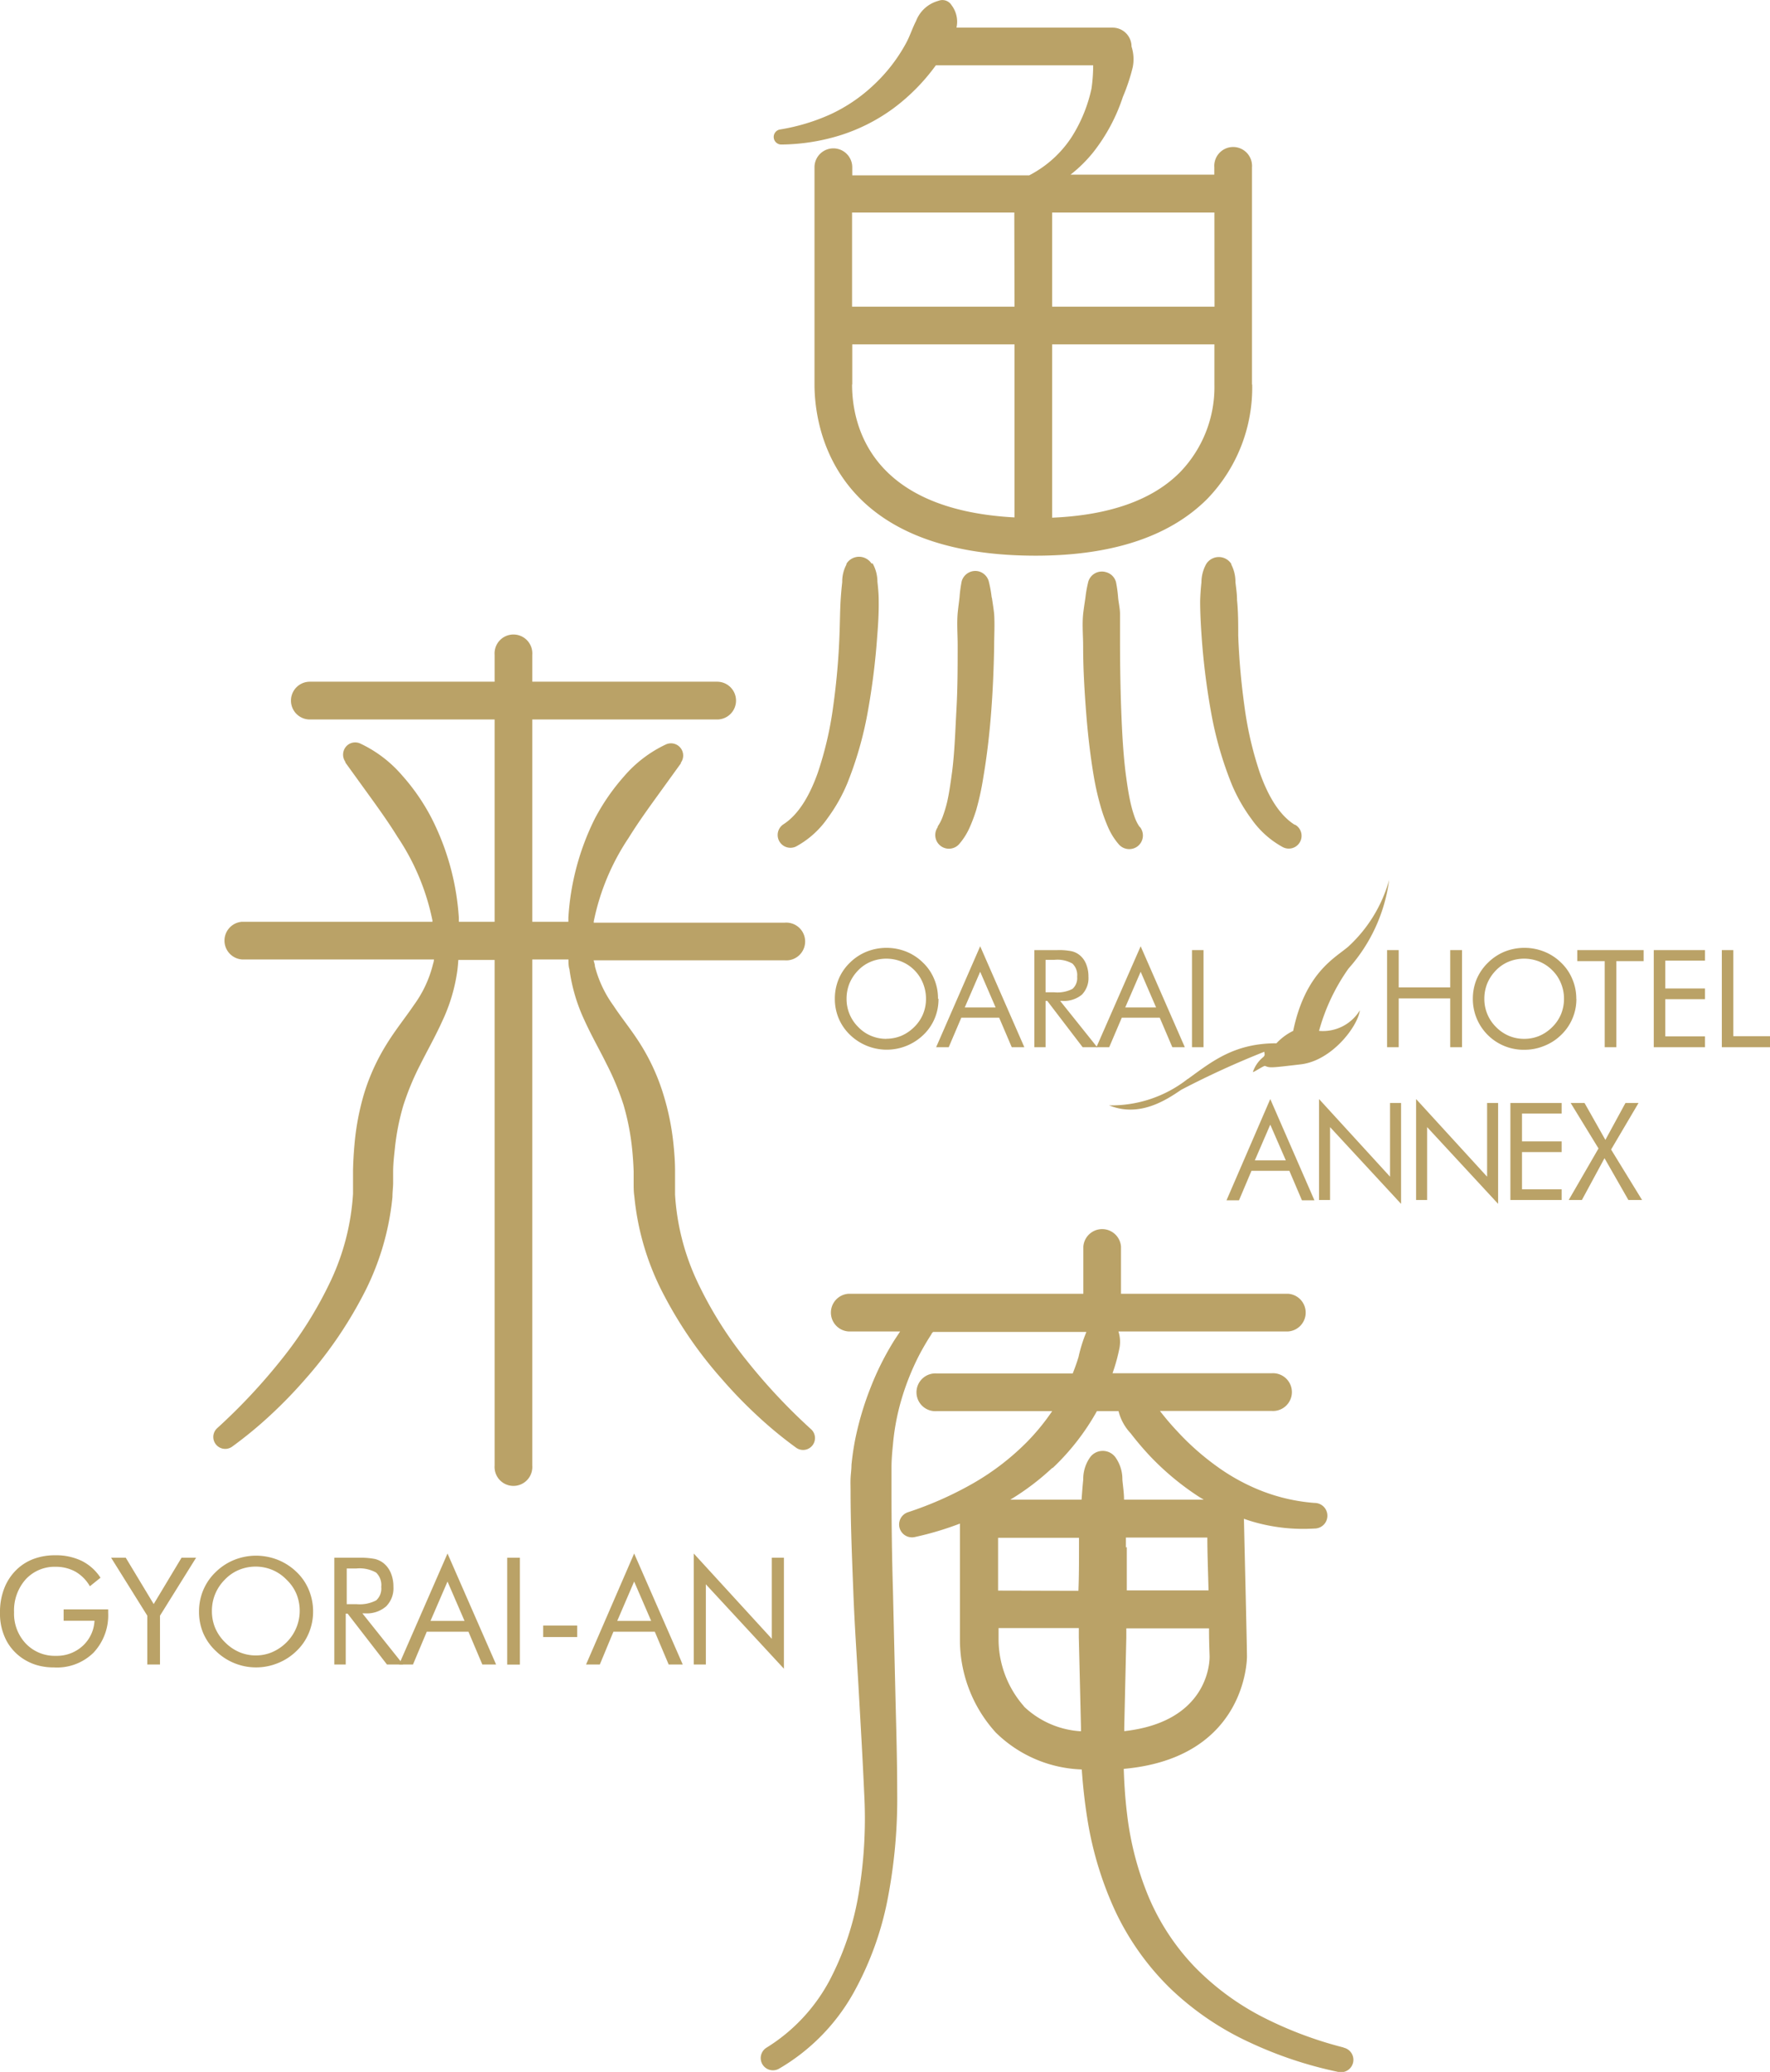 <svg xmlns="http://www.w3.org/2000/svg" width="180" height="210.59" viewBox="0 0 180 210.59"><defs><style>.cls-1,.cls-2{fill:#baa267;}.cls-2{fill-rule:evenodd;}</style></defs><title>logo3</title><g id="レイヤー_2" data-name="レイヤー 2"><g id="レイヤー_2-2" data-name="レイヤー 2"><path class="cls-1" d="M127.32,39.07V17a1.92,1.92,0,1,0-3.83,0v.75H108.87a14,14,0,0,0,2.32-2.29,18.33,18.33,0,0,0,3-5.61,19.72,19.72,0,0,0,1-3,4.15,4.15,0,0,0-.12-2.12s0,0,0,0a1.92,1.92,0,0,0-1.92-1.92H97.27a2.77,2.77,0,0,0-.5-2.28A1.09,1.09,0,0,0,95.5.06l-.22.07a3.37,3.37,0,0,0-2.12,2c-.39.75-.64,1.59-1.07,2.35a16.66,16.66,0,0,1-3.18,4.1,16.51,16.51,0,0,1-4.37,3,20.31,20.31,0,0,1-5.21,1.58h0a.77.77,0,0,0,.14,1.53,20.82,20.82,0,0,0,5.92-.92A18.55,18.55,0,0,0,90.87,11a20.21,20.21,0,0,0,4.3-4.36h16A16.69,16.69,0,0,1,111,9a15.11,15.11,0,0,1-2,4.9,11.32,11.32,0,0,1-3.79,3.62q-.27.16-.54.3h-18V17a1.92,1.92,0,1,0-3.84,0V39.07c0,4.09,1.63,17.41,22.5,17.41,7.77,0,13.64-1.95,17.46-5.79a16.26,16.26,0,0,0,4.55-11.62m-3.83-7.9H107V21.6h16.5Zm-20.34,0H86.65V21.6h16.5Zm-16.5,7.9V35h16.5V52.59C88.32,51.8,86.65,43,86.65,39.07M107,52.61V35h16.5v4.08A12.45,12.45,0,0,1,120,48c-2.8,2.83-7.19,4.38-13.05,4.62"/><path class="cls-1" d="M88.63,57.28a1.48,1.48,0,0,0-.47-.46,1.51,1.51,0,0,0-2.08.48l0,.08a3.66,3.66,0,0,0-.43,1.79c-.07.6-.12,1.2-.16,1.81-.07,1.2-.07,2.4-.12,3.6a70.84,70.84,0,0,1-.63,7.15,35.73,35.73,0,0,1-1.58,6.83c-.76,2.13-1.86,4.18-3.5,5.23l0,0a1.3,1.3,0,0,0,1.29,2.25,9.28,9.28,0,0,0,3.19-2.85,16.92,16.92,0,0,0,2-3.51,36.78,36.78,0,0,0,2.12-7.4,71.14,71.14,0,0,0,.94-7.5c.1-1.25.18-2.5.16-3.76,0-.63-.06-1.25-.13-1.88a3.88,3.88,0,0,0-.49-1.88"/><path class="cls-1" d="M100.85,60.74a12.34,12.34,0,0,0-.3-1.66,1.45,1.45,0,0,0-1-1,1.44,1.44,0,0,0-1.75,1v0a13,13,0,0,0-.22,1.63c-.06.54-.14,1.08-.19,1.62-.09,1.08,0,2.16,0,3.24,0,2.16,0,4.32-.12,6.47s-.18,4.28-.44,6.37c-.14,1-.28,2.08-.5,3.06A13.36,13.36,0,0,1,95.87,83,4.37,4.37,0,0,1,95.36,84l0,.08a1.39,1.39,0,0,0,2.15,1.75,6.74,6.74,0,0,0,1.12-1.77,16.37,16.37,0,0,0,.64-1.71A27.87,27.87,0,0,0,100,79c.38-2.23.63-4.44.8-6.66s.26-4.42.3-6.63c0-1.11.07-2.21,0-3.31-.06-.55-.15-1.1-.23-1.65"/><path class="cls-1" d="M131.63,83.81l0,0c-1.64-1.05-2.74-3.1-3.5-5.23a35.73,35.73,0,0,1-1.58-6.83,70.84,70.84,0,0,1-.63-7.15c0-1.2,0-2.4-.12-3.6,0-.61-.09-1.21-.16-1.81a3.83,3.83,0,0,0-.42-1.8l0-.07a1.51,1.51,0,0,0-2.55,0,3.88,3.88,0,0,0-.49,1.88c-.07.63-.11,1.25-.13,1.88,0,1.26.07,2.51.16,3.76a71.14,71.14,0,0,0,.94,7.5,36.78,36.78,0,0,0,2.12,7.4,16.92,16.92,0,0,0,2,3.51,9.33,9.33,0,0,0,3.18,2.85,1.3,1.3,0,0,0,1.3-2.25"/><path class="cls-1" d="M115.86,84a4.37,4.37,0,0,1-.51-1.06,12.7,12.7,0,0,1-.39-1.39c-.22-1-.36-2-.5-3.06-.25-2.09-.36-4.23-.44-6.37s-.11-4.31-.12-6.47c0-1.08,0-2.16,0-3.24,0-.54-.13-1.08-.19-1.62a12.77,12.77,0,0,0-.22-1.63v0a1.42,1.42,0,0,0-1-1,1.44,1.44,0,0,0-1.81.94,12.34,12.34,0,0,0-.3,1.66c-.08.55-.17,1.1-.23,1.65-.11,1.1,0,2.21,0,3.31,0,2.21.13,4.42.3,6.63s.42,4.43.8,6.66a27.87,27.87,0,0,0,.8,3.37,16.37,16.37,0,0,0,.64,1.71,6.74,6.74,0,0,0,1.12,1.77,1.41,1.41,0,0,0,1.85.18,1.39,1.39,0,0,0,.3-1.94Z"/><path class="cls-1" d="M82.45,145.24l0,0a59.56,59.56,0,0,1-6.55-7,40,40,0,0,1-5-8,24.2,24.2,0,0,1-2.25-8.81q0-.55,0-1.11c0-.43,0-.82,0-1.28,0-.88-.06-1.75-.15-2.63a25.91,25.91,0,0,0-1.06-5.24,21.24,21.24,0,0,0-2.22-4.89c-.92-1.5-2-2.79-2.83-4.06a11.83,11.83,0,0,1-1.89-4c0-.21-.09-.41-.13-.61H79.82a1.92,1.92,0,1,0,0-3.83H60.38s0-.08,0-.12a23.69,23.69,0,0,1,3.55-8.5c.81-1.31,1.7-2.57,2.6-3.82l2.71-3.75,0-.07a1.24,1.24,0,0,0-1.51-1.86,12.76,12.76,0,0,0-4.26,3.24,21.59,21.59,0,0,0-3,4.35A26.06,26.06,0,0,0,57.8,93.27c0,.14,0,.28,0,.42H54.13V73.13h18.8a1.92,1.92,0,0,0,0-3.84H54.13V66.55a1.92,1.92,0,1,0-3.83,0v2.74H31.51a1.92,1.92,0,0,0,0,3.84H50.3V93.69H46.66c0-.14,0-.28,0-.42a25.91,25.91,0,0,0-2.77-10.11,21.14,21.14,0,0,0-3-4.35,12.76,12.76,0,0,0-4.26-3.24,1.24,1.24,0,0,0-1.23.12,1.26,1.26,0,0,0-.28,1.74l0,.07,2.71,3.75c.9,1.25,1.79,2.51,2.6,3.82a23.69,23.69,0,0,1,3.55,8.5.5.5,0,0,0,0,.12H24.61a1.92,1.92,0,0,0,0,3.83H44.13c0,.2-.08.4-.13.61a11.83,11.83,0,0,1-1.89,4c-.86,1.27-1.91,2.56-2.83,4.06a21.27,21.27,0,0,0-2.23,4.89,25.89,25.89,0,0,0-1,5.24c-.08.88-.13,1.75-.15,2.63,0,.46,0,.85,0,1.28s0,.74,0,1.11a24.2,24.2,0,0,1-2.25,8.81,40,40,0,0,1-5,8,59.56,59.56,0,0,1-6.55,7l0,0a1.21,1.21,0,0,0,1.52,1.88,41.75,41.75,0,0,0,3.94-3.25A47,47,0,0,0,31,140.23a42.39,42.39,0,0,0,5.85-8.45,27,27,0,0,0,3.06-10.13c0-.45.06-.9.07-1.36l0-1.19c0-.77.09-1.55.17-2.31a24.06,24.06,0,0,1,.87-4.44,27.11,27.11,0,0,1,1.73-4.16c.69-1.38,1.51-2.82,2.24-4.43a17.68,17.68,0,0,0,1.53-5.19q.06-.52.09-1H50.3v51.4a1.92,1.92,0,1,0,3.83,0V97.52h3.68c0,.35,0,.7.1,1a17.68,17.68,0,0,0,1.53,5.19c.73,1.61,1.54,3,2.24,4.43a27.11,27.11,0,0,1,1.73,4.16,24.92,24.92,0,0,1,.87,4.44c.08.76.13,1.54.16,2.31l0,1.19c0,.46,0,.91.07,1.36a27,27,0,0,0,3.06,10.13,42.39,42.39,0,0,0,5.85,8.45A47,47,0,0,0,77,143.88a41.75,41.75,0,0,0,3.94,3.25,1.21,1.21,0,0,0,1.51-1.89"/><path class="cls-1" d="M136.6,208.1a39.48,39.48,0,0,1-8.26-3.12,26.7,26.7,0,0,1-6.92-5.14,23.48,23.48,0,0,1-4.64-7.11,31.25,31.25,0,0,1-2.16-8.33c-.19-1.52-.29-3.06-.34-4.61,12.37-1.11,12.53-11,12.53-11.42,0-1-.28-12.75-.31-14,.31.11.61.21.92.3a18.28,18.28,0,0,0,6.27.69,1.3,1.3,0,0,0,0-2.6h0a18.7,18.7,0,0,1-5.25-1.17,20.5,20.5,0,0,1-4.71-2.56,26.36,26.36,0,0,1-4.07-3.62c-.6-.64-1.17-1.31-1.7-2h11.36a1.92,1.92,0,1,0,0-3.83H113.14l.18-.54a18.38,18.38,0,0,0,.52-2,3.47,3.47,0,0,0-.1-1.71H131a1.92,1.92,0,0,0,0-3.83H114v-4.79a1.92,1.92,0,0,0-3.83,0v4.79H86.28a1.92,1.92,0,0,0,0,3.83h5.26l-.55.83A28.59,28.59,0,0,0,88.55,141a31.14,31.14,0,0,0-1.56,5.2c-.18.89-.31,1.79-.4,2.69,0,.46-.07.91-.09,1.36s0,.91,0,1.33c0,3.44.15,6.85.28,10.26s.37,6.8.56,10.2.39,6.77.54,10.15a46.24,46.24,0,0,1-.49,9.85,29.47,29.47,0,0,1-3,9.2,18,18,0,0,1-6.41,6.87,1.24,1.24,0,0,0,1.25,2.15h0a20.5,20.5,0,0,0,7.55-7.67,32.17,32.17,0,0,0,3.57-10,53.43,53.43,0,0,0,.89-10.46c0-3.42-.11-6.82-.19-10.22l-.24-10.19c-.1-3.38-.15-6.77-.15-10.13v-1.23c0-.39,0-.79,0-1.18,0-.79.07-1.58.15-2.37a23.41,23.41,0,0,1,.9-4.69,25.91,25.91,0,0,1,1.8-4.45c.38-.71.78-1.4,1.22-2.07,0-.08.11-.15.16-.22h15.59a15.09,15.09,0,0,0-.8,2.55c-.17.56-.37,1.12-.59,1.67H95.26a1.92,1.92,0,1,0,0,3.83H107a22.23,22.23,0,0,1-2.62,3.19,25.74,25.74,0,0,1-5.53,4.21,36.06,36.06,0,0,1-6.53,2.88h0a1.31,1.31,0,0,0,.7,2.52,31.85,31.85,0,0,0,4.6-1.37v11.79a14,14,0,0,0,3.64,9.44,13.08,13.08,0,0,0,8.75,3.76c.12,1.72.31,3.44.59,5.16a35.48,35.48,0,0,0,2.82,9.24,27.07,27.07,0,0,0,5.66,7.92,29.49,29.49,0,0,0,8,5.42,40.9,40.9,0,0,0,9,3,1.26,1.26,0,0,0,.58-2.46m-22.33-32.17c0-.12,0-.24,0-.36l.21-9.16c0-.31,0-.62,0-.93h8.41c0,1.53.06,2.64.06,2.89,0,.73-.27,6.63-8.71,7.56m-12.8-14.29v-5.37h8.23l0,1c0,1.47,0,2.93-.06,4.39Zm13-4.39c0-.33,0-.65,0-1h8.28c0,1.65.08,3.56.12,5.37h-8.31c0-1.46,0-2.92,0-4.39m-7.54-8.05a24.1,24.1,0,0,0,4.5-5.78h2.2a5.06,5.06,0,0,0,1.23,2.25,30.39,30.39,0,0,0,2,2.35,27.54,27.54,0,0,0,4.79,4c.21.14.43.27.65.4h-8.11c0-.68-.11-1.36-.17-2.05a3.83,3.83,0,0,0-.73-2.29,1.6,1.6,0,0,0-2.53,0,3.82,3.82,0,0,0-.72,2.29c-.07.69-.12,1.37-.17,2.05h-7.25a25.62,25.62,0,0,0,4.27-3.23m-2.87,24.24a10.32,10.32,0,0,1-2.59-6.72v-1.24h8.16c0,.31,0,.62,0,.93l.22,9.16c0,.13,0,.27,0,.4a9.17,9.17,0,0,1-5.81-2.53"/><path class="cls-1" d="M6.47,163.58H11v.36A5.54,5.54,0,0,1,9.49,168a5.3,5.3,0,0,1-4,1.48,6.2,6.2,0,0,1-1.45-.16,5.14,5.14,0,0,1-1.28-.48,5.07,5.07,0,0,1-2.06-2A5.88,5.88,0,0,1,0,163.87a6.56,6.56,0,0,1,.44-2.45,5.31,5.31,0,0,1,1.3-1.93,5,5,0,0,1,1.71-1.05,6.14,6.14,0,0,1,2.15-.36,6,6,0,0,1,2.71.57,4.88,4.88,0,0,1,1.91,1.71l-1.08.87a4,4,0,0,0-1.46-1.48,4.11,4.11,0,0,0-2-.5,4,4,0,0,0-3.07,1.28,4.75,4.75,0,0,0-1.18,3.34,4.42,4.42,0,0,0,1.2,3.19,4.06,4.06,0,0,0,3.05,1.24,3.88,3.88,0,0,0,2.72-1,3.71,3.71,0,0,0,1.21-2.57H6.47Z"/><polygon class="cls-1" points="14.98 169.18 14.98 164.22 11.3 158.33 12.79 158.33 15.63 163.04 18.46 158.33 19.94 158.33 16.27 164.22 16.27 169.18 14.98 169.18"/><path class="cls-1" d="M31.84,163.78a5.56,5.56,0,0,1-.43,2.19,5.29,5.29,0,0,1-1.25,1.83,5.73,5.73,0,0,1-1.9,1.24,5.85,5.85,0,0,1-6.32-1.24A5.38,5.38,0,0,1,20.67,166a5.51,5.51,0,0,1-.43-2.18,5.6,5.6,0,0,1,.43-2.2,5.48,5.48,0,0,1,1.27-1.84,5.78,5.78,0,0,1,1.88-1.23,6,6,0,0,1,2.22-.43,6.1,6.1,0,0,1,2.23.43,5.93,5.93,0,0,1,1.89,1.23,5.29,5.29,0,0,1,1.25,1.83,5.65,5.65,0,0,1,.43,2.21M26,168.26a4.22,4.22,0,0,0,1.69-.34,4.69,4.69,0,0,0,1.46-1,4.53,4.53,0,0,0,1-4.9,4.27,4.27,0,0,0-1-1.45,4.35,4.35,0,0,0-1.45-1,4.45,4.45,0,0,0-3.41,0,4.21,4.21,0,0,0-1.44,1,4.44,4.44,0,0,0-1.3,3.19,4.4,4.4,0,0,0,.33,1.7,4.49,4.49,0,0,0,1,1.46,4.59,4.59,0,0,0,1.45,1,4.27,4.27,0,0,0,1.7.34"/><path class="cls-1" d="M34,169.18V158.33H36.5a7.65,7.65,0,0,1,1.6.12,2.29,2.29,0,0,1,.89.42,2.51,2.51,0,0,1,.75,1,3.55,3.55,0,0,1,.27,1.41,2.6,2.6,0,0,1-.75,2,3,3,0,0,1-2.18.7h-.23L41,169.18H39.35l-4-5.17h-.19v5.17Zm1.26-9.76v3.63h1a3.61,3.61,0,0,0,2-.39,1.61,1.61,0,0,0,.51-1.36,1.76,1.76,0,0,0-.52-1.46,3.45,3.45,0,0,0-2-.42Z"/><path class="cls-1" d="M45.51,157.9l4.94,11.28h-1.4l-1.41-3.33H43.4L42,169.18H40.58Zm0,2.85-1.73,4h3.46Z"/><rect class="cls-1" x="51.58" y="158.33" width="1.29" height="10.86"/><rect class="cls-1" x="55.24" y="165.22" width="3.46" height="1.17"/><path class="cls-1" d="M64.49,157.9l4.94,11.28H68l-1.41-3.33H62.38L61,169.18h-1.4Zm0,2.85-1.72,4h3.45Z"/><polygon class="cls-1" points="70.55 169.18 70.55 157.9 78.49 166.57 78.49 158.33 79.72 158.33 79.72 169.61 71.78 161.03 71.78 169.18 70.55 169.18"/><path class="cls-1" d="M95.44,101.52a5,5,0,0,1-.39,2,4.93,4.93,0,0,1-1.14,1.66,5.37,5.37,0,0,1-7.47,0,5,5,0,0,1-1.15-1.67,5.12,5.12,0,0,1-.39-2,5.2,5.2,0,0,1,.39-2,5,5,0,0,1,1.15-1.67,5.18,5.18,0,0,1,1.71-1.12,5.45,5.45,0,0,1,4,0,5.18,5.18,0,0,1,1.71,1.12,4.87,4.87,0,0,1,1.14,1.67,5,5,0,0,1,.39,2m-5.27,4.07a4,4,0,0,0,1.54-.3,4.19,4.19,0,0,0,1.32-.9,4,4,0,0,0,.89-1.31,4.09,4.09,0,0,0,.3-1.56,4.24,4.24,0,0,0-.31-1.58A4,4,0,0,0,93,98.62a3.93,3.93,0,0,0-1.31-.88,4.18,4.18,0,0,0-3.11,0,3.79,3.79,0,0,0-1.3.88,4.2,4.2,0,0,0-.89,1.33,4.14,4.14,0,0,0-.3,1.57,4,4,0,0,0,1.19,2.87,3.88,3.88,0,0,0,1.32.9,4,4,0,0,0,1.54.3"/><path class="cls-1" d="M99.68,96.18l4.49,10.26h-1.28l-1.28-3H97.76l-1.28,3H95.2Zm0,2.59-1.57,3.63h3.14Z"/><path class="cls-1" d="M105.19,106.44V96.57h2.32a6.45,6.45,0,0,1,1.45.11,2,2,0,0,1,.81.38,2.22,2.22,0,0,1,.68.92,3.28,3.28,0,0,1,.24,1.28,2.4,2.4,0,0,1-.67,1.84,2.83,2.83,0,0,1-2,.63h-.21l3.77,4.71H110.1l-3.6-4.71h-.17v4.71Zm1.14-8.88v3.3h.9a3.34,3.34,0,0,0,1.84-.35,1.47,1.47,0,0,0,.47-1.24,1.61,1.61,0,0,0-.48-1.33,3.07,3.07,0,0,0-1.83-.38Z"/><path class="cls-1" d="M116,96.18l4.49,10.26h-1.27l-1.28-3h-3.86l-1.28,3H111.5Zm0,2.59-1.57,3.63h3.14Z"/><rect class="cls-1" x="121.22" y="96.57" width="1.17" height="9.87"/><polygon class="cls-1" points="141.06 106.44 141.06 96.57 142.24 96.57 142.24 100.36 147.48 100.36 147.48 96.57 148.68 96.57 148.68 106.44 147.48 106.44 147.48 101.48 142.24 101.48 142.24 106.44 141.06 106.44"/><path class="cls-1" d="M160.31,101.52a5,5,0,0,1-.4,2,4.93,4.93,0,0,1-1.14,1.66,5.07,5.07,0,0,1-1.72,1.12,5.2,5.2,0,0,1-2,.4,5.16,5.16,0,0,1-5.27-5.18,5.2,5.2,0,0,1,.39-2,5.1,5.1,0,0,1,1.15-1.67A5.18,5.18,0,0,1,153,96.73a5.45,5.45,0,0,1,4.05,0,5.18,5.18,0,0,1,1.71,1.12,4.87,4.87,0,0,1,1.14,1.67,5,5,0,0,1,.4,2M155,105.59a4,4,0,0,0,1.54-.3,4.19,4.19,0,0,0,1.32-.9,4,4,0,0,0,.89-1.31,4.09,4.09,0,0,0,.3-1.56,4,4,0,0,0-.31-1.58,3.87,3.87,0,0,0-.88-1.32,4,4,0,0,0-1.31-.88,4.18,4.18,0,0,0-3.11,0,3.79,3.79,0,0,0-1.3.88,4.2,4.2,0,0,0-.89,1.33,4.14,4.14,0,0,0-.3,1.57,4,4,0,0,0,1.19,2.87,4.08,4.08,0,0,0,1.32.9,4,4,0,0,0,1.54.3"/><polygon class="cls-1" points="163.19 106.44 163.19 97.69 160.4 97.69 160.4 96.57 167.15 96.57 167.15 97.69 164.37 97.69 164.37 106.44 163.19 106.44"/><polygon class="cls-1" points="168.18 106.44 168.18 96.57 173.39 96.57 173.39 97.64 169.35 97.64 169.35 100.47 173.39 100.47 173.39 101.56 169.35 101.56 169.35 105.34 173.39 105.34 173.39 106.44 168.18 106.44"/><polygon class="cls-1" points="175.1 106.44 175.1 96.57 176.27 96.57 176.27 105.32 180 105.32 180 106.44 175.1 106.44"/><path class="cls-1" d="M129.18,111.71,133.67,122H132.4l-1.28-3h-3.85L126,122h-1.27Zm0,2.6-1.57,3.63h3.15Z"/><polygon class="cls-1" points="134.14 121.97 134.14 111.71 141.36 119.6 141.36 112.11 142.48 112.11 142.48 122.36 135.26 114.56 135.26 121.97 134.14 121.97"/><polygon class="cls-1" points="144.01 121.97 144.01 111.71 151.23 119.6 151.23 112.11 152.35 112.11 152.35 122.36 145.13 114.56 145.13 121.97 144.01 121.97"/><polygon class="cls-1" points="153.6 121.97 153.6 112.11 158.81 112.11 158.81 113.18 154.78 113.18 154.78 116.01 158.81 116.01 158.81 117.1 154.78 117.1 154.78 120.88 158.81 120.88 158.81 121.97 153.6 121.97"/><polygon class="cls-1" points="159.53 121.97 162.56 116.73 159.73 112.11 161.14 112.11 163.26 115.86 165.3 112.11 166.63 112.11 163.84 116.84 166.99 121.97 165.6 121.97 163.17 117.72 160.87 121.97 159.53 121.97"/><path class="cls-2" d="M120.81,109.66c2.47-1.79,4.72-3.62,9-3.62a5.73,5.73,0,0,1,1.7-1.26c1.24-5.94,4.25-7.4,5.61-8.57a14.48,14.48,0,0,0,4.15-6.77,16.82,16.82,0,0,1-4.13,9,20.15,20.15,0,0,0-3,6.34,4.4,4.4,0,0,0,4.15-2.09c-.21,1.64-2.85,5.12-6,5.49s-3.12.37-3.65.16c-.17,0-1.1.63-1.23.63a3.27,3.27,0,0,1,1-1.48c.32-.24.15-.42.17-.59a89.41,89.41,0,0,0-8.46,3.87c-1.47,1-4.22,2.85-7.33,1.58a12.57,12.57,0,0,0,8-2.69"/></g></g></svg>